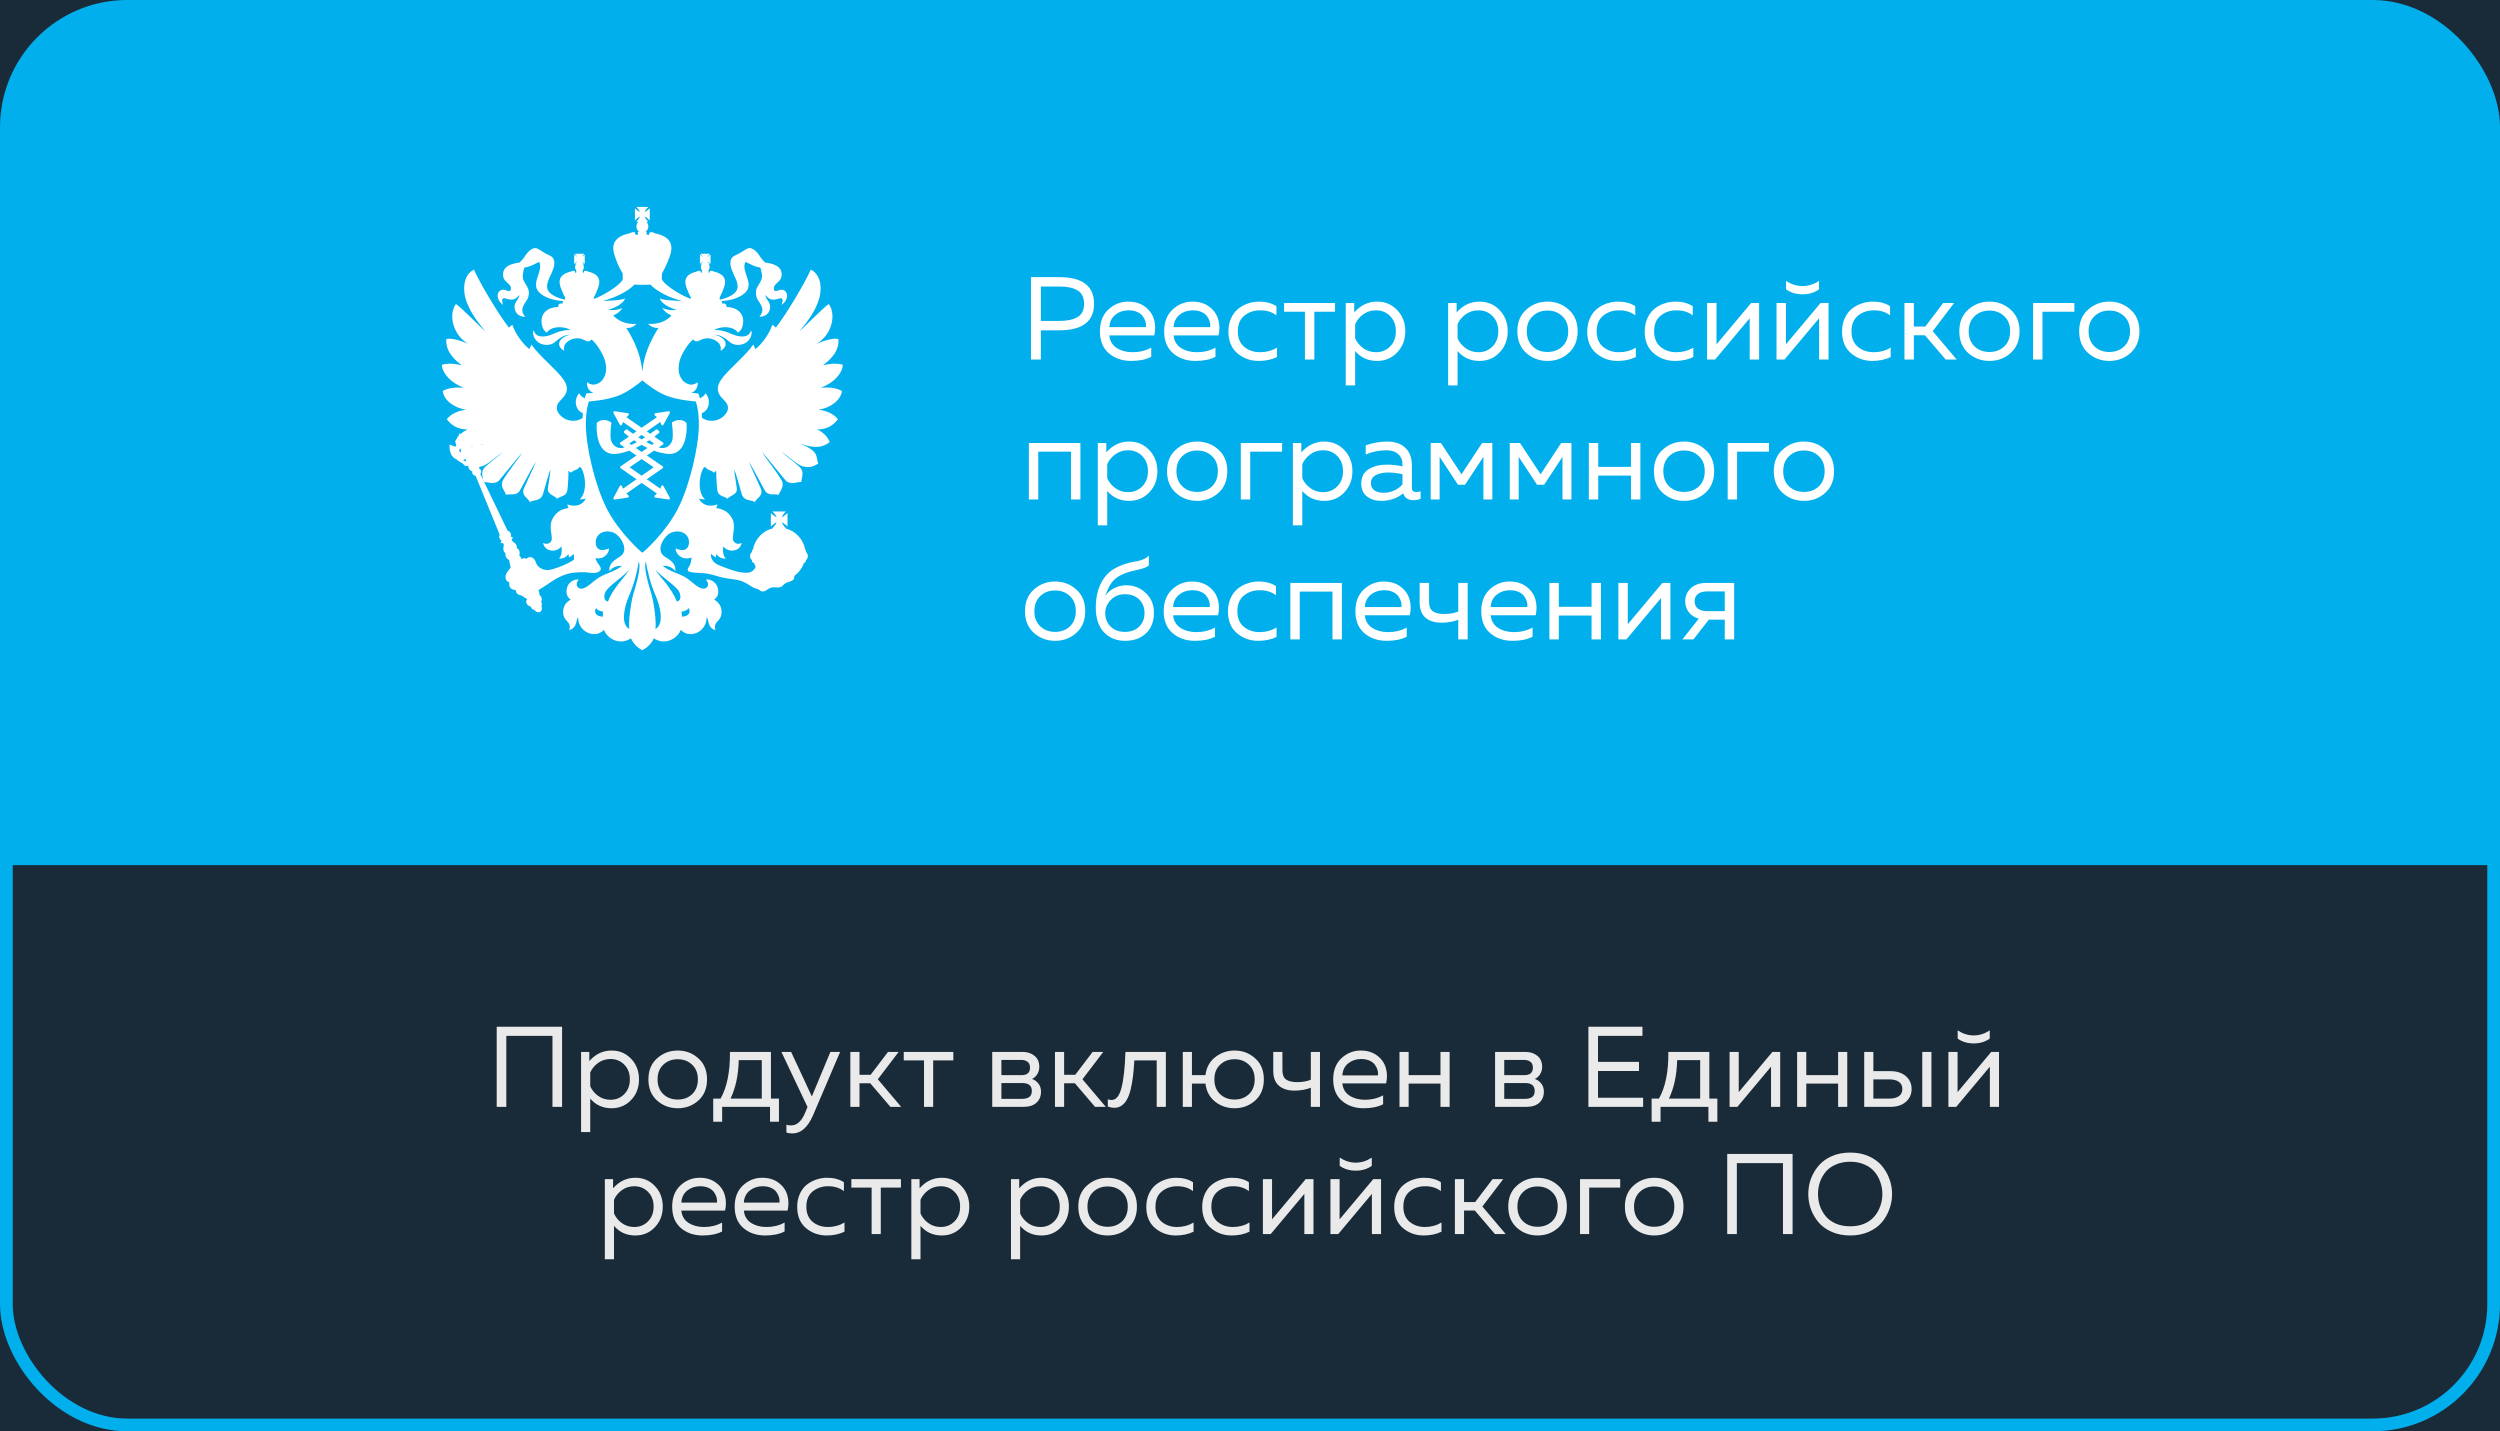 <?xml version="1.0" encoding="UTF-8"?> <svg xmlns="http://www.w3.org/2000/svg" width="393" height="225" viewBox="0 0 393 225" fill="none"><rect x="0" y="0" width="393" height="225" fill="#808080" stroke="none"/><g clip-path="url(#clip0_870_17173)"><rect width="393" height="225" fill="#192A38"></rect><rect width="393" height="159" rx="20" fill="#00AFEC"></rect><path d="M162.069 43.564H166.491C170.154 43.564 171.986 44.958 171.986 47.746C171.986 50.533 170.154 51.927 166.491 51.927H163.623V56.516H162.069V43.564ZM170.413 47.746C170.413 47.215 170.315 46.771 170.117 46.414C169.92 46.044 169.636 45.766 169.266 45.581C168.908 45.384 168.514 45.248 168.082 45.174C167.65 45.088 167.145 45.044 166.565 45.044H163.623V50.447H166.565C167.761 50.447 168.699 50.25 169.377 49.855C170.068 49.46 170.413 48.757 170.413 47.746ZM172.906 52.075C172.906 50.62 173.35 49.479 174.238 48.652C175.138 47.826 176.168 47.413 177.328 47.413C178.413 47.413 179.307 47.684 180.01 48.227C180.726 48.77 181.195 49.442 181.417 50.243C181.639 51.033 181.651 51.859 181.454 52.723H174.386C174.472 53.599 174.861 54.258 175.552 54.702C176.242 55.147 177.075 55.368 178.049 55.368C179.135 55.368 180.109 55.128 180.973 54.647V56.09C180.146 56.522 179.098 56.738 177.827 56.738C176.421 56.738 175.249 56.337 174.312 55.535C173.374 54.733 172.906 53.58 172.906 52.075ZM180.14 51.428C180.177 51.169 180.159 50.897 180.084 50.614C180.01 50.33 179.875 50.046 179.677 49.762C179.492 49.479 179.203 49.244 178.808 49.059C178.413 48.874 177.951 48.782 177.42 48.782C176.618 48.782 175.922 49.016 175.33 49.485C174.75 49.954 174.435 50.601 174.386 51.428H180.14ZM183.006 52.075C183.006 50.62 183.45 49.479 184.338 48.652C185.238 47.826 186.268 47.413 187.428 47.413C188.513 47.413 189.408 47.684 190.111 48.227C190.826 48.77 191.295 49.442 191.517 50.243C191.739 51.033 191.751 51.859 191.554 52.723H184.486C184.572 53.599 184.961 54.258 185.652 54.702C186.342 55.147 187.175 55.368 188.149 55.368C189.235 55.368 190.209 55.128 191.073 54.647V56.09C190.246 56.522 189.198 56.738 187.927 56.738C186.521 56.738 185.349 56.337 184.412 55.535C183.475 54.733 183.006 53.58 183.006 52.075ZM190.24 51.428C190.277 51.169 190.259 50.897 190.185 50.614C190.111 50.33 189.975 50.046 189.778 49.762C189.593 49.479 189.303 49.244 188.908 49.059C188.513 48.874 188.051 48.782 187.52 48.782C186.719 48.782 186.022 49.016 185.43 49.485C184.85 49.954 184.535 50.601 184.486 51.428H190.24ZM193.106 52.112C193.106 51.335 193.248 50.638 193.532 50.022C193.815 49.405 194.185 48.911 194.642 48.541C195.11 48.171 195.622 47.894 196.177 47.709C196.745 47.511 197.324 47.413 197.917 47.413C199.014 47.413 199.927 47.653 200.655 48.134V49.577C199.976 49.047 199.125 48.782 198.102 48.782C197.139 48.782 196.313 49.059 195.622 49.614C194.932 50.169 194.586 50.99 194.586 52.075C194.586 53.148 194.925 53.968 195.604 54.536C196.295 55.091 197.115 55.368 198.065 55.368C199.051 55.368 199.946 55.128 200.747 54.647V56.127C199.909 56.534 198.946 56.738 197.861 56.738C196.578 56.738 195.462 56.337 194.512 55.535C193.575 54.733 193.106 53.592 193.106 52.112ZM206.614 56.516H205.134V49.004H201.859V47.635H209.87V49.004H206.614V56.516ZM212.882 49.115C213.881 47.98 215.078 47.413 216.471 47.413C217.742 47.413 218.797 47.857 219.635 48.745C220.486 49.633 220.912 50.743 220.912 52.075C220.912 53.407 220.486 54.517 219.635 55.406C218.797 56.294 217.742 56.738 216.471 56.738C215.065 56.738 213.918 56.22 213.03 55.184V60.586H211.55V47.635H212.882V49.115ZM218.525 54.462C219.13 53.858 219.432 53.062 219.432 52.075C219.432 51.088 219.13 50.293 218.525 49.688C217.933 49.084 217.193 48.782 216.305 48.782C215.553 48.782 214.886 48.992 214.307 49.411C213.727 49.83 213.301 50.348 213.03 50.965V53.185C213.301 53.802 213.727 54.32 214.307 54.739C214.886 55.159 215.553 55.368 216.305 55.368C217.193 55.368 217.933 55.066 218.525 54.462ZM228.981 49.115C229.98 47.98 231.176 47.413 232.57 47.413C233.841 47.413 234.895 47.857 235.734 48.745C236.585 49.633 237.011 50.743 237.011 52.075C237.011 53.407 236.585 54.517 235.734 55.406C234.895 56.294 233.841 56.738 232.57 56.738C231.164 56.738 230.017 56.22 229.129 55.184V60.586H227.649V47.635H228.981V49.115ZM234.624 54.462C235.228 53.858 235.531 53.062 235.531 52.075C235.531 51.088 235.228 50.293 234.624 49.688C234.032 49.084 233.292 48.782 232.404 48.782C231.651 48.782 230.985 48.992 230.406 49.411C229.826 49.83 229.4 50.348 229.129 50.965V53.185C229.4 53.802 229.826 54.32 230.406 54.739C230.985 55.159 231.651 55.368 232.404 55.368C233.292 55.368 234.032 55.066 234.624 54.462ZM239.936 55.498C238.998 54.659 238.53 53.518 238.53 52.075C238.53 50.632 238.998 49.497 239.936 48.671C240.873 47.832 241.983 47.413 243.266 47.413C244.561 47.413 245.671 47.832 246.596 48.671C247.534 49.497 248.003 50.632 248.003 52.075C248.003 53.518 247.534 54.659 246.596 55.498C245.671 56.324 244.561 56.738 243.266 56.738C241.983 56.738 240.873 56.324 239.936 55.498ZM245.597 54.462C246.214 53.87 246.522 53.074 246.522 52.075C246.522 51.076 246.214 50.287 245.597 49.707C244.981 49.115 244.204 48.819 243.266 48.819C242.329 48.819 241.552 49.115 240.935 49.707C240.318 50.287 240.01 51.076 240.01 52.075C240.01 53.074 240.318 53.87 240.935 54.462C241.552 55.042 242.329 55.331 243.266 55.331C244.204 55.331 244.981 55.042 245.597 54.462ZM249.515 52.112C249.515 51.335 249.657 50.638 249.941 50.022C250.224 49.405 250.594 48.911 251.051 48.541C251.519 48.171 252.031 47.894 252.586 47.709C253.154 47.511 253.734 47.413 254.326 47.413C255.423 47.413 256.336 47.653 257.064 48.134V49.577C256.385 49.047 255.534 48.782 254.511 48.782C253.548 48.782 252.722 49.059 252.031 49.614C251.341 50.169 250.995 50.99 250.995 52.075C250.995 53.148 251.334 53.968 252.013 54.536C252.704 55.091 253.524 55.368 254.474 55.368C255.46 55.368 256.355 55.128 257.156 54.647V56.127C256.318 56.534 255.356 56.738 254.27 56.738C252.987 56.738 251.871 56.337 250.921 55.535C249.984 54.733 249.515 53.592 249.515 52.112ZM258.549 52.112C258.549 51.335 258.691 50.638 258.975 50.022C259.258 49.405 259.628 48.911 260.085 48.541C260.554 48.171 261.065 47.894 261.621 47.709C262.188 47.511 262.768 47.413 263.36 47.413C264.457 47.413 265.37 47.653 266.098 48.134V49.577C265.42 49.047 264.568 48.782 263.545 48.782C262.583 48.782 261.756 49.059 261.065 49.614C260.375 50.169 260.029 50.99 260.029 52.075C260.029 53.148 260.369 53.968 261.047 54.536C261.738 55.091 262.558 55.368 263.508 55.368C264.494 55.368 265.389 55.128 266.19 54.647V56.127C265.352 56.534 264.39 56.738 263.304 56.738C262.021 56.738 260.905 56.337 259.955 55.535C259.018 54.733 258.549 53.592 258.549 52.112ZM269.615 56.516H268.356V47.635H269.837V54.129L275.276 47.635H276.534V56.516H275.054V50.022L269.615 56.516ZM285.949 45.489C285.221 46.007 284.358 46.266 283.359 46.266C282.36 46.266 281.496 46.007 280.768 45.489V44.156C281.595 44.699 282.458 44.971 283.359 44.971C284.259 44.971 285.122 44.699 285.949 44.156V45.489ZM280.528 56.516H279.27V47.635H280.75V54.129L286.189 47.635H287.448V56.516H285.967V50.022L280.528 56.516ZM289.572 52.112C289.572 51.335 289.714 50.638 289.998 50.022C290.282 49.405 290.652 48.911 291.108 48.541C291.577 48.171 292.089 47.894 292.644 47.709C293.211 47.511 293.791 47.413 294.383 47.413C295.481 47.413 296.393 47.653 297.121 48.134V49.577C296.443 49.047 295.592 48.782 294.568 48.782C293.606 48.782 292.779 49.059 292.089 49.614C291.398 50.169 291.053 50.99 291.053 52.075C291.053 53.148 291.392 53.968 292.07 54.536C292.761 55.091 293.581 55.368 294.531 55.368C295.518 55.368 296.412 55.128 297.214 54.647V56.127C296.375 56.534 295.413 56.738 294.327 56.738C293.045 56.738 291.928 56.337 290.979 55.535C290.041 54.733 289.572 53.592 289.572 52.112ZM300.86 56.516H299.38V47.635H300.86V51.335H302.654L305.467 47.635H307.187L303.82 52.057L307.594 56.516H305.855L302.599 52.704H300.86V56.516ZM309.408 55.498C308.471 54.659 308.002 53.518 308.002 52.075C308.002 50.632 308.471 49.497 309.408 48.671C310.346 47.832 311.456 47.413 312.738 47.413C314.034 47.413 315.144 47.832 316.069 48.671C317.006 49.497 317.475 50.632 317.475 52.075C317.475 53.518 317.006 54.659 316.069 55.498C315.144 56.324 314.034 56.738 312.738 56.738C311.456 56.738 310.346 56.324 309.408 55.498ZM315.07 54.462C315.686 53.87 315.995 53.074 315.995 52.075C315.995 51.076 315.686 50.287 315.07 49.707C314.453 49.115 313.676 48.819 312.738 48.819C311.801 48.819 311.024 49.115 310.407 49.707C309.79 50.287 309.482 51.076 309.482 52.075C309.482 53.074 309.79 53.87 310.407 54.462C311.024 55.042 311.801 55.331 312.738 55.331C313.676 55.331 314.453 55.042 315.07 54.462ZM321.078 56.516H319.598V47.635H326.092V49.004H321.078V56.516ZM328.253 55.498C327.316 54.659 326.847 53.518 326.847 52.075C326.847 50.632 327.316 49.497 328.253 48.671C329.191 47.832 330.301 47.413 331.584 47.413C332.879 47.413 333.989 47.832 334.914 48.671C335.851 49.497 336.32 50.632 336.32 52.075C336.32 53.518 335.851 54.659 334.914 55.498C333.989 56.324 332.879 56.738 331.584 56.738C330.301 56.738 329.191 56.324 328.253 55.498ZM333.915 54.462C334.532 53.87 334.84 53.074 334.84 52.075C334.84 51.076 334.532 50.287 333.915 49.707C333.298 49.115 332.521 48.819 331.584 48.819C330.646 48.819 329.869 49.115 329.252 49.707C328.636 50.287 328.327 51.076 328.327 52.075C328.327 53.074 328.636 53.87 329.252 54.462C329.869 55.042 330.646 55.331 331.584 55.331C332.521 55.331 333.298 55.042 333.915 54.462ZM163.216 78.516H161.736V69.635H169.84V78.516H168.36V71.004H163.216V78.516ZM173.909 71.115C174.908 69.98 176.104 69.413 177.498 69.413C178.769 69.413 179.823 69.857 180.662 70.745C181.513 71.633 181.939 72.743 181.939 74.075C181.939 75.407 181.513 76.517 180.662 77.406C179.823 78.294 178.769 78.738 177.498 78.738C176.092 78.738 174.945 78.22 174.057 77.183V82.586H172.577V69.635H173.909V71.115ZM179.552 76.462C180.156 75.858 180.459 75.062 180.459 74.075C180.459 73.088 180.156 72.293 179.552 71.688C178.96 71.084 178.22 70.782 177.332 70.782C176.579 70.782 175.913 70.992 175.334 71.411C174.754 71.83 174.328 72.348 174.057 72.965V75.185C174.328 75.802 174.754 76.32 175.334 76.739C175.913 77.159 176.579 77.368 177.332 77.368C178.22 77.368 178.96 77.066 179.552 76.462ZM184.864 77.498C183.926 76.659 183.458 75.518 183.458 74.075C183.458 72.632 183.926 71.497 184.864 70.671C185.801 69.832 186.911 69.413 188.194 69.413C189.489 69.413 190.599 69.832 191.524 70.671C192.462 71.497 192.931 72.632 192.931 74.075C192.931 75.518 192.462 76.659 191.524 77.498C190.599 78.324 189.489 78.738 188.194 78.738C186.911 78.738 185.801 78.324 184.864 77.498ZM190.525 76.462C191.142 75.87 191.45 75.074 191.45 74.075C191.45 73.076 191.142 72.287 190.525 71.707C189.909 71.115 189.132 70.819 188.194 70.819C187.257 70.819 186.48 71.115 185.863 71.707C185.246 72.287 184.938 73.076 184.938 74.075C184.938 75.074 185.246 75.87 185.863 76.462C186.48 77.042 187.257 77.332 188.194 77.332C189.132 77.332 189.909 77.042 190.525 76.462ZM196.534 78.516H195.054V69.635H201.548V71.004H196.534V78.516ZM204.571 71.115C205.57 69.98 206.766 69.413 208.16 69.413C209.431 69.413 210.485 69.857 211.324 70.745C212.175 71.633 212.601 72.743 212.601 74.075C212.601 75.407 212.175 76.517 211.324 77.406C210.485 78.294 209.431 78.738 208.16 78.738C206.754 78.738 205.607 78.22 204.719 77.183V82.586H203.239V69.635H204.571V71.115ZM210.214 76.462C210.818 75.858 211.12 75.062 211.12 74.075C211.12 73.088 210.818 72.293 210.214 71.688C209.622 71.084 208.882 70.782 207.994 70.782C207.241 70.782 206.575 70.992 205.995 71.411C205.416 71.83 204.99 72.348 204.719 72.965V75.185C204.99 75.802 205.416 76.32 205.995 76.739C206.575 77.159 207.241 77.368 207.994 77.368C208.882 77.368 209.622 77.066 210.214 76.462ZM221.946 76.665C221.946 77.122 222.174 77.35 222.63 77.35C222.828 77.35 223.056 77.307 223.315 77.221V78.423C222.945 78.559 222.575 78.627 222.205 78.627C221.354 78.627 220.811 78.269 220.577 77.553C219.627 78.343 218.474 78.738 217.117 78.738C216.253 78.738 215.513 78.51 214.896 78.053C214.292 77.584 213.99 76.912 213.99 76.036C213.99 74.988 214.378 74.229 215.156 73.761C215.945 73.28 216.895 73.039 218.005 73.039C218.819 73.039 219.639 73.132 220.466 73.317V73.002C220.466 72.324 220.244 71.787 219.799 71.392C219.355 70.985 218.733 70.782 217.931 70.782C216.808 70.782 215.729 71.004 214.693 71.448V70.005C215.852 69.61 216.981 69.413 218.079 69.413C219.288 69.413 220.231 69.74 220.91 70.393C221.6 71.035 221.946 71.966 221.946 73.187V76.665ZM215.507 75.962C215.507 76.456 215.692 76.832 216.062 77.091C216.444 77.338 216.901 77.461 217.431 77.461C218.652 77.461 219.664 77.029 220.466 76.166V74.538C219.627 74.365 218.874 74.279 218.208 74.279C217.456 74.279 216.815 74.414 216.284 74.686C215.766 74.945 215.507 75.37 215.507 75.962ZM226.309 78.516H224.902V69.635H226.512L229.75 74.556L232.988 69.635H234.597V78.516H233.191V71.818L230.305 76.203H229.195L226.309 71.818V78.516ZM238.739 78.516H237.333V69.635H238.943L242.181 74.556L245.419 69.635H247.028V78.516H245.622V71.818L242.736 76.203H241.626L238.739 71.818V78.516ZM251.244 78.516H249.764V69.635H251.244V73.391H256.388V69.635H257.868V78.516H256.388V74.76H251.244V78.516ZM261.401 77.498C260.463 76.659 259.995 75.518 259.995 74.075C259.995 72.632 260.463 71.497 261.401 70.671C262.338 69.832 263.448 69.413 264.731 69.413C266.026 69.413 267.136 69.832 268.061 70.671C268.999 71.497 269.468 72.632 269.468 74.075C269.468 75.518 268.999 76.659 268.061 77.498C267.136 78.324 266.026 78.738 264.731 78.738C263.448 78.738 262.338 78.324 261.401 77.498ZM267.062 76.462C267.679 75.87 267.987 75.074 267.987 74.075C267.987 73.076 267.679 72.287 267.062 71.707C266.446 71.115 265.669 70.819 264.731 70.819C263.794 70.819 263.017 71.115 262.4 71.707C261.783 72.287 261.475 73.076 261.475 74.075C261.475 75.074 261.783 75.87 262.4 76.462C263.017 77.042 263.794 77.332 264.731 77.332C265.669 77.332 266.446 77.042 267.062 76.462ZM273.071 78.516H271.591V69.635H278.085V71.004H273.071V78.516ZM280.246 77.498C279.309 76.659 278.84 75.518 278.84 74.075C278.84 72.632 279.309 71.497 280.246 70.671C281.183 69.832 282.294 69.413 283.576 69.413C284.871 69.413 285.982 69.832 286.907 70.671C287.844 71.497 288.313 72.632 288.313 74.075C288.313 75.518 287.844 76.659 286.907 77.498C285.982 78.324 284.871 78.738 283.576 78.738C282.294 78.738 281.183 78.324 280.246 77.498ZM285.908 76.462C286.524 75.87 286.833 75.074 286.833 74.075C286.833 73.076 286.524 72.287 285.908 71.707C285.291 71.115 284.514 70.819 283.576 70.819C282.639 70.819 281.862 71.115 281.245 71.707C280.628 72.287 280.32 73.076 280.32 74.075C280.32 75.074 280.628 75.87 281.245 76.462C281.862 77.042 282.639 77.332 283.576 77.332C284.514 77.332 285.291 77.042 285.908 76.462ZM162.531 99.498C161.594 98.659 161.125 97.518 161.125 96.075C161.125 94.632 161.594 93.497 162.531 92.671C163.469 91.832 164.579 91.413 165.862 91.413C167.157 91.413 168.267 91.832 169.192 92.671C170.13 93.497 170.598 94.632 170.598 96.075C170.598 97.518 170.13 98.659 169.192 99.498C168.267 100.324 167.157 100.738 165.862 100.738C164.579 100.738 163.469 100.324 162.531 99.498ZM168.193 98.462C168.81 97.87 169.118 97.074 169.118 96.075C169.118 95.076 168.81 94.287 168.193 93.707C167.576 93.115 166.799 92.819 165.862 92.819C164.924 92.819 164.147 93.115 163.531 93.707C162.914 94.287 162.605 95.076 162.605 96.075C162.605 97.074 162.914 97.87 163.531 98.462C164.147 99.042 164.924 99.332 165.862 99.332C166.799 99.332 167.576 99.042 168.193 98.462ZM181.399 96.334C181.399 97.703 180.979 98.783 180.141 99.572C179.314 100.349 178.223 100.738 176.866 100.738C175.484 100.738 174.368 100.281 173.517 99.368C172.678 98.456 172.259 97.179 172.259 95.539C172.259 94.108 172.505 92.874 172.999 91.838C173.492 90.802 174.158 90.025 174.997 89.507C175.564 89.162 176.15 88.89 176.755 88.693C177.371 88.483 177.877 88.354 178.272 88.304C178.679 88.255 179.098 88.156 179.53 88.008C179.962 87.848 180.319 87.626 180.603 87.342V88.896C180.258 89.143 179.832 89.328 179.326 89.451C178.821 89.562 178.26 89.698 177.643 89.859C177.026 90.019 176.434 90.266 175.867 90.599C175.312 90.932 174.88 91.351 174.572 91.857C174.263 92.362 173.992 92.967 173.757 93.67C174.078 93.177 174.535 92.776 175.127 92.467C175.719 92.159 176.354 92.005 177.032 92.005C178.229 92.005 179.252 92.406 180.104 93.207C180.967 94.009 181.399 95.051 181.399 96.334ZM173.739 96.371C173.739 97.222 174.023 97.931 174.59 98.499C175.157 99.054 175.904 99.332 176.829 99.332C177.779 99.332 178.531 99.054 179.086 98.499C179.641 97.944 179.919 97.235 179.919 96.371C179.919 95.508 179.641 94.799 179.086 94.243C178.531 93.688 177.779 93.411 176.829 93.411C175.941 93.411 175.201 93.713 174.609 94.317C174.029 94.91 173.739 95.594 173.739 96.371ZM182.934 96.075C182.934 94.62 183.378 93.479 184.266 92.652C185.166 91.826 186.196 91.413 187.356 91.413C188.441 91.413 189.335 91.684 190.038 92.227C190.754 92.769 191.222 93.442 191.444 94.243C191.667 95.033 191.679 95.859 191.482 96.723H184.414C184.5 97.599 184.889 98.258 185.579 98.702C186.27 99.147 187.103 99.368 188.077 99.368C189.163 99.368 190.137 99.128 191 98.647V100.09C190.174 100.522 189.126 100.738 187.855 100.738C186.449 100.738 185.277 100.337 184.34 99.535C183.402 98.733 182.934 97.58 182.934 96.075ZM190.168 95.428C190.205 95.169 190.186 94.897 190.112 94.614C190.038 94.33 189.903 94.046 189.705 93.762C189.52 93.479 189.23 93.244 188.836 93.059C188.441 92.874 187.978 92.782 187.448 92.782C186.646 92.782 185.949 93.016 185.357 93.485C184.778 93.954 184.463 94.601 184.414 95.428H190.168ZM193.034 96.112C193.034 95.335 193.176 94.638 193.459 94.022C193.743 93.405 194.113 92.911 194.569 92.541C195.038 92.171 195.55 91.894 196.105 91.709C196.672 91.511 197.252 91.413 197.844 91.413C198.942 91.413 199.855 91.653 200.583 92.134V93.577C199.904 93.047 199.053 92.782 198.029 92.782C197.067 92.782 196.241 93.059 195.55 93.614C194.859 94.169 194.514 94.99 194.514 96.075C194.514 97.148 194.853 97.969 195.532 98.536C196.222 99.091 197.043 99.368 197.992 99.368C198.979 99.368 199.873 99.128 200.675 98.647V100.127C199.836 100.534 198.874 100.738 197.789 100.738C196.506 100.738 195.39 100.337 194.44 99.535C193.502 98.733 193.034 97.592 193.034 96.112ZM204.321 100.516H202.841V91.635H210.945V100.516H209.465V93.004H204.321V100.516ZM213.071 96.075C213.071 94.62 213.515 93.479 214.404 92.652C215.304 91.826 216.334 91.413 217.493 91.413C218.579 91.413 219.473 91.684 220.176 92.227C220.892 92.769 221.36 93.442 221.582 94.243C221.804 95.033 221.817 95.859 221.619 96.723H214.552C214.638 97.599 215.026 98.258 215.717 98.702C216.408 99.147 217.241 99.368 218.215 99.368C219.3 99.368 220.275 99.128 221.138 98.647V100.09C220.312 100.522 219.263 100.738 217.993 100.738C216.587 100.738 215.415 100.337 214.478 99.535C213.54 98.733 213.071 97.58 213.071 96.075ZM220.306 95.428C220.343 95.169 220.324 94.897 220.25 94.614C220.176 94.33 220.04 94.046 219.843 93.762C219.658 93.479 219.368 93.244 218.974 93.059C218.579 92.874 218.116 92.782 217.586 92.782C216.784 92.782 216.087 93.016 215.495 93.485C214.915 93.954 214.601 94.601 214.552 95.428H220.306ZM230.72 100.516H229.24V97.426C228.438 97.734 227.557 97.888 226.594 97.888C225.534 97.888 224.695 97.623 224.078 97.093C223.474 96.562 223.172 95.767 223.172 94.706V91.635H224.652V94.595C224.652 95.31 224.849 95.81 225.244 96.094C225.651 96.377 226.249 96.519 227.038 96.519C227.865 96.519 228.599 96.39 229.24 96.131V91.635H230.72V100.516ZM232.856 96.075C232.856 94.62 233.3 93.479 234.188 92.652C235.089 91.826 236.119 91.413 237.278 91.413C238.364 91.413 239.258 91.684 239.961 92.227C240.676 92.769 241.145 93.442 241.367 94.243C241.589 95.033 241.601 95.859 241.404 96.723H234.336C234.423 97.599 234.811 98.258 235.502 98.702C236.193 99.147 237.025 99.368 238 99.368C239.085 99.368 240.06 99.128 240.923 98.647V100.09C240.097 100.522 239.048 100.738 237.778 100.738C236.372 100.738 235.2 100.337 234.262 99.535C233.325 98.733 232.856 97.58 232.856 96.075ZM240.09 95.428C240.127 95.169 240.109 94.897 240.035 94.614C239.961 94.33 239.825 94.046 239.628 93.762C239.443 93.479 239.153 93.244 238.758 93.059C238.364 92.874 237.901 92.782 237.371 92.782C236.569 92.782 235.872 93.016 235.28 93.485C234.7 93.954 234.386 94.601 234.336 95.428H240.09ZM245.047 100.516H243.567V91.635H245.047V95.391H250.191V91.635H251.671V100.516H250.191V96.76H245.047V100.516ZM255.666 100.516H254.408V91.635H255.888V98.129L261.328 91.635H262.586V100.516H261.105V94.022L255.666 100.516ZM266.209 100.516H264.47L267.042 97.259C266.363 97.062 265.839 96.717 265.469 96.223C265.099 95.73 264.914 95.162 264.914 94.521C264.914 93.707 265.21 93.022 265.802 92.467C266.394 91.912 267.208 91.635 268.244 91.635H272.611V100.516H271.131V97.407H268.633L266.209 100.516ZM266.912 93.374C266.567 93.645 266.394 94.028 266.394 94.521C266.394 95.014 266.567 95.397 266.912 95.668C267.27 95.939 267.757 96.075 268.374 96.075H271.131V92.967H268.374C267.757 92.967 267.27 93.103 266.912 93.374Z" fill="white"></path><path d="M107.877 66.442C107.862 66.423 107.475 66.022 106.8 66.022C106.449 66.022 106.082 66.135 105.716 66.35C105.652 66.384 105.612 66.458 105.624 66.533C105.629 66.551 105.89 68.372 105.69 69.154C105.539 69.741 105.046 70.431 104.146 70.431C103.954 70.431 103.757 70.398 103.549 70.34C103.549 70.34 103.541 70.34 103.541 70.337L104.219 69.874C104.269 69.839 104.3 69.784 104.3 69.723C104.3 69.661 104.269 69.607 104.219 69.572L102.874 68.637C103.298 68.314 103.568 68.085 103.603 68.054C103.642 68.019 103.668 67.974 103.668 67.921C103.668 67.871 103.649 67.82 103.61 67.785L103.372 67.54C103.337 67.505 103.287 67.486 103.245 67.486C103.206 67.486 103.163 67.502 103.133 67.525C103.117 67.533 102.762 67.81 102.222 68.186L101.682 67.81L103.796 66.342L103.962 66.766C103.99 66.831 104.047 66.878 104.124 66.882C104.124 66.882 104.127 66.882 104.132 66.882C104.198 66.882 104.259 66.843 104.29 66.785L105.297 64.918C105.331 64.855 105.324 64.781 105.285 64.722C105.251 64.672 105.192 64.644 105.134 64.644C105.126 64.644 105.119 64.644 105.107 64.644L103.025 64.96C102.955 64.968 102.893 65.017 102.874 65.088C102.858 65.154 102.877 65.228 102.928 65.278L103.267 65.578L100.864 67.243L98.469 65.578L98.805 65.278C98.855 65.228 98.878 65.154 98.855 65.088C98.839 65.017 98.781 64.968 98.707 64.96L96.625 64.644C96.617 64.644 96.606 64.644 96.597 64.644C96.536 64.644 96.478 64.671 96.447 64.722C96.409 64.781 96.405 64.855 96.436 64.918L97.439 66.785C97.473 66.843 97.535 66.882 97.601 66.882C97.608 66.882 97.608 66.882 97.613 66.882C97.682 66.878 97.744 66.831 97.771 66.766L97.937 66.342L100.05 67.81L99.511 68.186C98.967 67.81 98.612 67.533 98.604 67.525C98.57 67.502 98.531 67.486 98.493 67.486C98.443 67.486 98.396 67.505 98.362 67.54L98.118 67.785C98.084 67.82 98.065 67.871 98.065 67.921C98.069 67.973 98.092 68.019 98.127 68.054C98.165 68.085 98.431 68.314 98.86 68.637L97.51 69.572C97.463 69.607 97.433 69.661 97.433 69.723C97.436 69.784 97.463 69.839 97.513 69.874L98.192 70.337C98.192 70.34 98.188 70.34 98.184 70.34C97.977 70.398 97.78 70.431 97.59 70.431C96.692 70.431 96.194 69.742 96.043 69.154C95.843 68.372 96.109 66.551 96.109 66.533C96.121 66.458 96.086 66.384 96.021 66.35C95.65 66.136 95.284 66.022 94.937 66.022C94.262 66.022 93.872 66.422 93.857 66.442C93.826 66.47 93.806 66.512 93.806 66.552C93.795 66.665 93.59 69.295 94.798 70.625C95.246 71.115 95.828 71.365 96.534 71.365C96.658 71.365 96.792 71.361 96.924 71.342C97.61 71.259 98.281 71.077 98.928 70.843L100.047 71.606L97.567 73.298C97.517 73.338 97.486 73.392 97.486 73.454C97.486 73.512 97.513 73.57 97.567 73.605L100.055 75.341L97.934 76.822L97.772 76.407C97.744 76.344 97.683 76.298 97.614 76.293C97.61 76.29 97.61 76.29 97.602 76.29C97.536 76.29 97.475 76.328 97.439 76.387L96.437 78.258C96.406 78.317 96.41 78.395 96.448 78.449C96.479 78.499 96.537 78.527 96.598 78.527C96.606 78.527 96.618 78.527 96.626 78.527L98.708 78.217C98.782 78.204 98.84 78.154 98.855 78.088C98.878 78.018 98.855 77.944 98.806 77.893L98.462 77.586L100.865 75.909L103.272 77.586L102.928 77.893C102.874 77.943 102.855 78.018 102.874 78.088C102.894 78.154 102.952 78.204 103.025 78.217L105.108 78.527C105.119 78.527 105.126 78.527 105.135 78.527C105.194 78.527 105.251 78.499 105.286 78.449C105.324 78.395 105.328 78.317 105.297 78.258L104.291 76.387C104.26 76.328 104.198 76.29 104.132 76.29C104.129 76.29 104.124 76.29 104.124 76.293C104.047 76.299 103.99 76.344 103.963 76.407L103.797 76.822L101.679 75.341L104.167 73.605C104.216 73.57 104.247 73.512 104.247 73.454C104.247 73.392 104.216 73.338 104.167 73.298L101.688 71.606L102.81 70.843C103.453 71.077 104.129 71.259 104.811 71.342C104.947 71.361 105.077 71.365 105.202 71.365C105.907 71.365 106.494 71.116 106.938 70.625C108.149 69.295 107.941 66.665 107.929 66.552C107.922 66.512 107.903 66.47 107.877 66.442ZM100.864 68.376L101.396 68.741C101.23 68.851 101.049 68.96 100.864 69.072C100.683 68.961 100.505 68.851 100.336 68.741L100.864 68.376ZM98.927 69.718L99.664 69.208C99.807 69.302 99.958 69.399 100.119 69.501C99.829 69.657 99.54 69.803 99.247 69.936L98.927 69.718ZM102.758 73.457L100.864 74.776L98.978 73.457L100.864 72.166L102.758 73.457ZM100.864 71.045L99.95 70.415C100.27 70.263 100.574 70.103 100.864 69.944C101.157 70.103 101.462 70.263 101.786 70.415L100.864 71.045ZM102.487 69.936C102.195 69.803 101.902 69.657 101.612 69.501C101.77 69.399 101.921 69.302 102.068 69.208L102.808 69.718L102.487 69.936Z" fill="white"></path><path d="M132.353 61.467C131.577 60.997 130.292 60.829 128.989 60.957C131.033 60.246 132.425 58.713 132.498 57.343C131.434 57.036 130.326 57.199 129.37 57.417C130.361 56.67 131.989 55.302 131.793 53.293C130.836 53.056 129.077 53.733 128.336 54.064C130.689 52.729 131.539 49.575 130.292 47.786C129.552 48.224 126.184 51.687 125.641 52.093C127.38 50.085 128.194 48.641 128.665 47.291C129.224 45.817 129.259 43.245 127.454 42.385C126.603 44.358 123.618 49.409 121.954 51.508C121.772 51.344 121.627 51.122 121.391 51.087C120.993 52.368 119.817 54.064 118.749 54.88C118.694 54.772 118.587 54.48 118.405 54.169C117.267 55.886 114.317 58.239 113.36 59.681C112.616 60.755 112.616 61.724 113.649 62.727C114.066 63.149 114.859 63.896 114.173 64.934C113.24 66.311 111.362 66.471 110.339 65.662C110.339 65.417 110.331 65.183 110.321 64.965C111.524 64.495 111.805 62.84 110.918 61.815C110.721 62.19 110.401 62.467 110.016 62.604C109.911 62.176 109.819 61.965 109.812 61.946L109.766 61.845L109.66 61.841C109.649 61.837 109.256 61.818 108.666 61.748C109.333 61.527 109.76 60.904 109.668 60.062C108.638 60.958 107.604 60.102 107.369 59.864C106.721 59.098 106.54 58.239 106.793 56.923C107.009 55.775 108.186 53.951 108.962 53.368C109.073 53.477 109.251 53.695 109.63 53.66C109.85 53.59 110.211 53.403 110.482 53.293C111.261 53.056 112.021 53.24 112.511 53.551C113.394 54.096 113.32 54.699 113.29 55.139C114.639 54.372 114.173 53.096 112.403 52.622C113.613 52.622 114.609 53.735 114.859 53.878C115.532 54.372 116.488 54.264 117.047 53.99C118.119 53.477 118.335 52.201 118.047 51.945C117.937 52.404 117.595 52.805 116.974 52.878C116.056 52.987 115.166 52.581 114.463 52.27C113.869 52.018 112.904 51.835 112.256 51.874C113.467 51.197 115.349 51.271 116.016 52.31C116.418 51.982 116.669 51.687 116.781 51.014C117.124 49.194 115.713 48.259 114.207 48.259C114.246 47.821 113.938 47.602 113.541 47.75C113.541 47.563 113.491 47.419 113.39 47.346C113.424 47.342 113.471 47.327 113.501 47.327C115.021 47.221 116.452 46.746 117.227 45.925C118.585 44.462 116.418 42.603 117.192 41.165C117.937 41.49 118.48 41.911 119.507 42.056C119.616 42.277 119.708 42.712 119.742 42.95C120.07 44.576 118.48 44.848 118.894 46.579C119.074 47.365 119.658 47.637 119.853 48.572C119.853 48.572 119.927 49.224 119.364 49.793C120.668 49.828 121.354 48.715 120.953 47.677C120.775 47.256 120.32 46.852 120.32 46.362C120.992 47.257 121.588 47.221 122.619 46.891C123.09 46.747 123.129 47.405 122.836 47.933C123.54 47.509 123.727 46.817 123.727 46.509C123.727 45.778 123.163 45.432 122.619 45.578C122.315 45.614 121.697 46.035 121.663 45.432C121.536 44.393 123.164 44.428 122.837 42.752C122.659 41.912 121.733 41.452 120.286 41.273C120.143 41.125 119.78 40.779 119.584 40.487C118.788 39.157 117.971 38.811 117.481 39.083C116.902 39.374 116.598 39.631 116.127 39.884C115.746 40.086 115.348 40.195 115.094 40.487C114.461 41.273 115.059 42.494 115.384 43.246C115.602 43.681 116.127 44.685 115.893 45.433C115.638 46.327 114.172 46.892 113.289 47.075C113.23 47.075 113.196 47.093 113.138 47.093V46.747C113.393 46.288 113.612 45.743 113.795 45.249C114.392 43.642 113.501 42.989 112.186 42.677C112.02 42.568 111.839 42.529 111.622 42.603H111.584L111.549 42.875L111.368 42.822L111.406 42.493H111.329C111.479 42.384 111.549 42.201 111.549 42.019C111.549 41.821 111.479 41.672 111.406 41.564H111.584L111.51 41.489C111.479 41.416 111.405 41.346 111.293 41.233C111.259 41.198 111.224 41.122 111.224 41.088C111.259 41.124 111.293 41.164 111.367 41.199C111.441 41.272 111.548 41.346 111.583 41.416L111.692 41.49V39.996L111.583 40.084C111.548 40.121 111.441 40.194 111.367 40.268C111.292 40.341 111.259 40.342 111.224 40.377C111.224 40.342 111.259 40.303 111.293 40.229C111.405 40.159 111.479 40.047 111.51 39.996L111.584 39.883H110.102L110.176 39.996C110.245 40.047 110.338 40.159 110.411 40.229C110.446 40.303 110.48 40.342 110.52 40.377C110.481 40.342 110.411 40.342 110.373 40.268C110.246 40.194 110.176 40.121 110.104 40.084L110.03 39.996V41.49L110.104 41.416C110.178 41.346 110.246 41.272 110.373 41.199C110.413 41.164 110.482 41.124 110.52 41.088C110.481 41.124 110.446 41.199 110.411 41.233C110.337 41.345 110.245 41.416 110.176 41.489L110.102 41.564H110.337C110.209 41.672 110.175 41.821 110.175 42.019C110.175 42.201 110.244 42.384 110.372 42.493H110.337L110.372 42.822L110.175 42.875L110.136 42.603H110.1C109.885 42.528 109.705 42.568 109.557 42.677C108.218 42.988 107.332 43.641 107.929 45.249C108.111 45.743 108.331 46.287 108.601 46.747V46.984C107.259 46.545 104.853 45.067 104.204 44.172C104.13 44.083 104.077 44.009 104.042 43.954L104.035 43.958L104.061 42.99C104.529 42.203 104.944 41.236 105.273 40.344C106.122 38.025 104.871 37.062 102.885 36.656C102.684 36.513 102.43 36.439 102.106 36.548L102.036 36.913L101.62 36.878L101.655 36.403C101.582 36.438 101.512 36.438 101.438 36.438C101.723 36.294 101.924 35.944 101.924 35.582C101.924 35.325 101.796 35.014 101.581 34.871H101.924C101.723 34.687 101.4 34.303 101.33 34.05C101.581 34.12 101.962 34.466 102.14 34.652V32.754C101.963 32.897 101.582 33.263 101.33 33.298C101.4 33.084 101.723 32.715 101.924 32.532H100.042C100.188 32.715 100.55 33.084 100.586 33.298C100.366 33.263 100.007 32.898 99.807 32.754V34.652C100.007 34.466 100.366 34.12 100.586 34.05C100.551 34.303 100.188 34.687 100.042 34.871H100.366C100.15 35.014 100.042 35.326 100.042 35.582C100.042 35.944 100.223 36.293 100.512 36.438C100.439 36.438 100.366 36.438 100.258 36.403L100.297 36.878L99.88 36.913L99.841 36.548C99.518 36.438 99.267 36.513 99.047 36.656C97.08 37.062 95.826 38.026 96.679 40.344C96.969 41.236 97.385 42.203 97.889 42.99V43.993C97.855 44.028 97.817 44.103 97.747 44.172C97.114 45.067 94.688 46.545 93.35 46.984V46.747C93.619 46.288 93.84 45.743 94.021 45.249C94.619 43.642 93.732 42.989 92.394 42.677C92.243 42.568 92.07 42.529 91.85 42.603H91.815L91.776 42.875L91.595 42.822L91.63 42.493H91.595C91.703 42.384 91.776 42.201 91.776 42.019C91.776 41.821 91.742 41.672 91.63 41.564H91.85L91.776 41.489C91.703 41.416 91.63 41.346 91.56 41.233C91.526 41.198 91.471 41.122 91.433 41.088C91.471 41.124 91.56 41.164 91.595 41.199C91.703 41.272 91.776 41.346 91.85 41.416L91.923 41.49V39.996L91.85 40.084C91.776 40.121 91.703 40.194 91.595 40.268C91.56 40.342 91.471 40.342 91.433 40.377C91.471 40.342 91.526 40.303 91.56 40.229C91.63 40.159 91.703 40.047 91.776 39.996L91.85 39.883H90.368L90.438 39.996C90.472 40.047 90.565 40.159 90.638 40.229C90.707 40.303 90.743 40.342 90.743 40.377C90.708 40.342 90.674 40.342 90.604 40.268C90.511 40.194 90.4 40.121 90.369 40.084L90.258 39.996V41.49L90.369 41.416C90.4 41.346 90.511 41.272 90.604 41.199C90.674 41.164 90.708 41.124 90.743 41.088C90.743 41.124 90.708 41.199 90.638 41.233C90.565 41.345 90.472 41.416 90.438 41.489L90.368 41.564H90.565C90.472 41.672 90.4 41.821 90.4 42.019C90.4 42.201 90.473 42.384 90.638 42.493H90.565L90.604 42.822L90.4 42.875L90.368 42.603H90.33C90.11 42.528 89.933 42.568 89.786 42.677C88.447 42.988 87.56 43.641 88.158 45.249C88.339 45.743 88.559 46.287 88.83 46.747V47.093C88.772 47.093 88.722 47.075 88.683 47.075C87.796 46.892 86.315 46.327 86.061 45.433C85.825 44.686 86.354 43.681 86.567 43.246C86.91 42.495 87.491 41.273 86.879 40.487C86.606 40.195 86.208 40.086 85.825 39.884C85.359 39.631 85.066 39.374 84.472 39.083C83.997 38.811 83.188 39.157 82.37 40.487C82.192 40.779 81.811 41.125 81.664 41.273C80.237 41.452 79.315 41.912 79.118 42.752C78.787 44.428 80.418 44.393 80.31 45.432C80.271 46.035 79.642 45.614 79.35 45.578C78.787 45.432 78.227 45.778 78.227 46.509C78.227 46.817 78.429 47.509 79.119 47.933C78.83 47.405 78.864 46.747 79.35 46.891C80.381 47.221 80.959 47.256 81.63 46.362C81.63 46.852 81.198 47.257 81.001 47.677C80.6 48.715 81.267 49.828 82.591 49.793C81.992 49.224 82.116 48.572 82.116 48.572C82.301 47.638 82.88 47.365 83.076 46.579C83.478 44.848 81.885 44.576 82.228 42.95C82.262 42.712 82.336 42.277 82.443 42.056C83.478 41.912 84.036 41.49 84.758 41.165C85.502 42.603 83.366 44.463 84.724 45.925C85.503 46.746 86.949 47.221 88.45 47.327C88.481 47.327 88.531 47.346 88.569 47.349C88.465 47.42 88.411 47.563 88.411 47.75C88.019 47.602 87.709 47.821 87.764 48.259C86.209 48.259 84.836 49.193 85.176 51.014C85.284 51.687 85.538 51.982 85.955 52.31C86.607 51.271 88.49 51.197 89.716 51.874C89.048 51.835 88.088 52.018 87.494 52.27C86.803 52.581 85.92 52.987 84.999 52.878C84.362 52.804 84.038 52.404 83.91 51.945C83.621 52.201 83.837 53.477 84.921 53.99C85.465 54.263 86.425 54.372 87.093 53.878C87.347 53.735 88.342 52.622 89.558 52.622C87.799 53.096 87.309 54.373 88.686 55.139C88.632 54.699 88.562 54.096 89.446 53.551C89.935 53.24 90.71 53.057 91.474 53.293C91.744 53.404 92.103 53.59 92.323 53.66C92.701 53.695 92.882 53.477 92.99 53.368C93.77 53.952 94.907 55.776 95.162 56.923C95.433 58.238 95.236 59.098 94.583 59.864C94.367 60.102 93.318 60.957 92.288 60.062C92.192 60.899 92.62 61.522 93.287 61.748C92.69 61.815 92.288 61.837 92.276 61.841L92.173 61.845L92.131 61.946C92.12 61.965 92.03 62.176 91.922 62.6C91.547 62.456 91.232 62.187 91.039 61.815C90.152 62.838 90.426 64.48 91.618 64.957C91.606 65.183 91.599 65.424 91.599 65.673C90.577 66.466 88.718 66.302 87.799 64.933C87.093 63.895 87.907 63.148 88.308 62.727C89.338 61.724 89.338 60.755 88.594 59.681C87.638 58.238 84.687 55.884 83.553 54.168C83.367 54.48 83.26 54.772 83.221 54.88C82.156 54.063 80.961 52.368 80.567 51.087C80.347 51.121 80.186 51.343 80.004 51.507C78.357 49.407 75.356 44.357 74.507 42.384C72.713 43.244 72.748 45.815 73.296 47.29C73.779 48.64 74.596 50.084 76.312 52.092C75.772 51.687 72.409 48.224 71.664 47.785C70.418 49.574 71.267 52.728 73.617 54.063C72.895 53.733 71.121 53.056 70.165 53.292C69.984 55.301 71.592 56.669 72.587 57.416C71.631 57.199 70.527 57.035 69.459 57.343C69.532 58.712 70.94 60.244 72.93 60.956C71.664 60.828 70.381 60.996 69.601 61.466C69.748 62.89 71.341 64.115 73.254 64.408C71.969 64.551 70.831 65.119 70.237 65.902C70.94 66.832 71.969 67.543 73.547 67.508C73.185 67.637 72.768 67.889 72.409 68.236C72.371 68.201 72.298 68.166 72.228 68.166C72.15 68.201 72.12 68.309 72.15 68.383C72.15 68.383 72.15 68.383 72.15 68.437C71.999 68.547 71.915 68.671 71.9 68.803C71.753 69.014 71.603 69.261 71.521 69.477C71.56 69.495 71.592 69.53 71.63 69.551C71.614 69.675 71.642 69.815 71.734 69.952C71.664 70.025 71.63 70.134 71.592 70.243L70.669 69.877C70.619 70.722 70.804 71.419 71.228 71.85C71.56 72.23 71.934 72.177 71.827 72.305L72.826 72.924C73.003 73.308 73.366 73.308 73.617 73.199C73.617 73.199 73.617 73.234 73.617 73.273C73.617 73.674 73.89 74.001 74.25 74.13C74.18 74.46 74.323 74.678 74.778 74.825L78.538 84.019C78.392 84.455 78.538 84.84 78.866 84.983C78.789 85.092 78.72 85.205 78.72 85.423C78.866 85.314 79.082 85.276 79.19 85.586C79.259 85.804 78.866 86.517 79.464 86.991C79.386 87.41 79.606 87.847 80.039 88.033C80.039 88.251 80.24 88.963 80.274 89.216C80.004 89.602 79.387 90.185 79.465 90.823C79.538 91.282 79.715 91.427 80.077 91.535C79.931 92.355 80.382 92.719 81.073 92.76C81.073 93.359 81.631 93.576 81.994 93.612C82.338 93.868 82.484 93.977 82.882 94.18C82.519 94.614 82.774 95.183 83.442 95.365C83.515 95.618 83.696 95.841 84.074 95.929C84.293 96.294 84.688 96.294 84.923 96.186C85.069 96.112 85.324 95.694 85.104 95.326C85.251 95.144 85.177 94.797 85.069 94.579C85.285 94.18 85.104 93.685 84.799 93.542C84.838 93.319 84.726 92.974 84.653 92.76C85.177 92.428 85.828 92.009 86.064 91.864C87.349 90.934 88.795 90.11 90.442 90.001C90.859 89.961 91.634 89.926 92.074 89.961C92.741 90.035 93.662 90.237 94.202 89.818C94.368 89.708 94.476 89.526 94.441 89.344C94.368 88.924 93.916 88.558 93.77 88.178C93.731 88.06 93.662 87.893 93.592 87.742C94.063 87.826 94.495 87.757 94.765 87.628C95.055 87.52 95.76 86.991 95.725 86.209C95.162 86.481 93.804 86.847 93.662 85.457C93.516 84.237 94.584 83.198 96.25 83.653C97.388 83.945 99.05 86.388 97.53 87.451C96.79 87.96 95.653 88.45 95.798 89.785C96.284 89.182 96.933 88.89 97.782 88.963C96.536 89.895 95.579 90.003 94.276 90.716C93.138 91.389 92.289 92.504 91.398 92.538C90.712 92.574 90.334 91.753 91.001 91.115C90.334 90.972 89.447 91.5 89.192 92.207C88.869 93.176 89.119 93.868 89.718 94.254C88.906 94.69 88.309 95.55 88.595 96.771C88.869 97.774 89.863 97.774 89.486 99.05C90.046 98.904 90.404 98.522 90.569 97.972C90.643 97.591 90.712 97.191 90.897 97.008C90.82 97.776 91.256 98.904 92.29 99.417C92.992 99.763 94.099 99.907 94.947 99.017C95.291 100.021 96.463 100.876 97.678 100.841C98.237 100.841 98.782 100.601 99.198 100.351C99.488 101.095 100.228 101.846 100.968 102.207C101.727 101.844 102.472 101.095 102.777 100.351C103.178 100.601 103.738 100.841 104.282 100.841C105.454 100.876 106.685 100.021 107.013 99.017C107.861 99.908 108.965 99.763 109.67 99.417C110.703 98.904 111.135 97.776 111.066 97.008C111.263 97.191 111.332 97.592 111.409 97.972C111.552 98.522 111.91 98.904 112.473 99.05C112.095 97.774 113.11 97.774 113.361 96.771C113.65 95.55 113.053 94.69 112.258 94.254C112.837 93.868 113.11 93.176 112.762 92.207C112.511 91.498 111.625 90.97 110.954 91.115C111.626 91.753 111.263 92.574 110.557 92.538C109.67 92.504 108.821 91.387 107.68 90.716C106.38 90.004 105.42 89.895 104.174 88.963C105.022 88.891 105.693 89.182 106.161 89.785C106.306 88.45 105.17 87.96 104.424 87.451C102.923 86.388 104.57 83.945 105.728 83.653C107.371 83.198 108.458 84.237 108.296 85.457C108.115 86.847 106.796 86.482 106.199 86.209C106.199 86.991 106.9 87.52 107.193 87.628C107.533 87.792 108.157 87.878 108.72 87.636C108.702 87.773 108.677 87.921 108.677 87.96C108.566 89.146 107.933 89.256 108.149 89.745C108.458 90.11 110.483 90.038 111.027 90.15C111.987 90.278 112.801 90.639 113.723 90.823C114.753 91.042 115.855 91.042 116.781 91.427C117.376 91.683 118.047 92.173 118.625 92.464C119.509 92.612 119.365 92.975 119.928 92.975C120.435 92.975 120.631 92.538 121.283 92.357C121.734 92.248 122.239 92.431 122.689 92.284C123.018 92.207 123.165 91.867 123.473 91.683C123.835 91.461 124.341 91.461 124.684 91.151C124.865 90.991 124.9 90.68 124.872 90.463L124.88 90.513C125.571 90.023 126.096 89.311 126.385 88.486C126.565 88.451 126.709 88.287 126.709 88.104C126.709 88.069 126.709 88.034 126.709 88.034C126.89 87.886 126.998 87.664 126.998 87.451C126.998 87.174 126.89 86.957 126.709 86.773C126.709 86.773 126.709 86.734 126.709 86.698C126.709 86.555 126.636 86.445 126.567 86.352C126.278 84.765 125.082 83.489 123.543 83.088C123.543 83.049 123.543 83.049 123.543 83.014H123.512C123.512 82.939 123.477 82.901 123.423 82.901C123.203 82.684 122.948 82.341 122.917 82.119C123.168 82.193 123.585 82.594 123.8 82.757V80.661C123.585 80.824 123.168 81.225 122.917 81.298C122.948 81.042 123.344 80.587 123.546 80.404H121.432C121.63 80.586 122.026 81.042 122.062 81.298C121.811 81.225 121.394 80.824 121.178 80.661V82.757C121.394 82.594 121.811 82.193 122.062 82.119C122.026 82.376 121.63 82.832 121.432 83.015L121.506 83.05C119.933 83.415 118.664 84.731 118.374 86.352C118.266 86.445 118.193 86.555 118.193 86.698C118.193 86.734 118.193 86.773 118.193 86.773C118.012 86.956 117.904 87.173 117.904 87.451C117.904 87.663 118.012 87.885 118.193 88.034C118.193 88.034 118.193 88.069 118.193 88.104C118.193 88.341 118.34 88.451 118.518 88.486C118.592 88.689 118.679 88.891 118.773 89.073C118.773 89.054 118.773 89.054 118.796 89.033C118.664 89.637 117.943 90.003 117.781 90.003C116.493 90.185 115.066 89.637 113.761 89.146C113.186 88.925 112.408 88.673 112.026 88.103C111.79 87.692 111.69 87.43 111.809 87.065C111.952 87.248 112.192 87.451 112.514 87.628C112.549 87.451 112.549 87.248 112.619 87.1C112.949 87.593 113.471 87.847 114.105 87.811C113.726 87.485 113.546 86.626 113.726 85.878C114.25 86.773 116.241 86.956 116.603 85.349C115.859 85.699 115.388 85.314 115.245 84.913C115.026 84.271 115.751 82.719 115.099 81.517C114.574 80.626 113.981 80.078 112.588 79.86C112.696 79.693 112.731 79.545 112.765 79.292C111.484 79.767 110.377 79.402 109.853 78.363C110.108 78.471 110.485 78.511 110.849 78.511C109.711 77.576 109.78 74.929 110.597 73.565C110.705 73.492 110.74 73.418 110.849 73.383C111.098 73.893 111.843 73.893 112.221 74.314C112.368 74.166 112.44 74.131 112.587 74.002C112.587 74.002 112.618 76.174 112.764 77.067C112.907 78.071 113.872 77.964 114.357 78.402C114.936 77.761 115.985 77.795 115.822 76.683C115.676 75.573 115.46 74.571 115.426 73.82C115.75 74.497 116.382 77.033 116.636 77.761C117.049 78.839 118.083 78.512 118.661 78.931C119.043 78.182 120 77.964 119.617 76.831C119.509 76.539 117.94 73.201 117.704 72.56C118.264 73.384 119.783 76.321 120.254 77.142C120.779 77.999 121.736 77.577 122.422 77.795C122.553 77.177 123.474 76.465 122.805 75.391C121.956 73.967 119.965 71.486 119.857 71.139C120.254 71.52 123.345 75.391 123.584 75.608C124.304 76.248 125.353 75.753 125.971 75.753C125.971 75.045 126.53 74.24 125.72 73.419C124.977 72.707 123.276 71.485 122.916 71.065C124.05 71.852 125.393 73.107 126.187 73.31C127.599 73.675 128.104 73.107 128.632 72.889C128.196 71.595 128.775 70.996 125.79 69.735C128.374 70.665 129.515 70.205 130.438 69.478C130.076 68.548 129.153 67.767 128.409 67.509C129.987 67.544 131.035 66.831 131.723 65.902C131.144 65.121 129.986 64.552 128.667 64.408C130.617 64.116 132.171 62.891 132.353 61.467ZM72.479 71.03C72.445 71.03 72.445 71.064 72.41 71.1C72.191 71.064 72.191 70.807 72.229 70.589C72.334 70.589 72.41 70.555 72.479 70.48L72.514 70.52L72.409 70.589C72.445 70.737 72.445 70.882 72.479 71.03ZM73.185 72.558L72.826 72.345C72.969 72.177 73.112 72.177 73.254 72.27C73.255 72.38 73.255 72.489 73.185 72.558ZM74.25 70.278C74.204 70.278 74.157 70.278 74.108 70.278C74.1 70.267 74.092 70.255 74.081 70.243C74.146 70.228 74.216 70.228 74.278 70.208C74.273 70.232 74.262 70.255 74.25 70.278ZM94.766 96.935C93.879 96.935 93.246 96.372 93.698 95.585C93.933 95.94 94.4 96.107 94.801 96.149C94.766 96.518 94.766 96.628 94.766 96.935ZM108.258 95.585C108.712 96.372 108.08 96.935 107.193 96.935C107.193 96.628 107.193 96.518 107.119 96.149C107.534 96.111 108.015 95.955 108.258 95.585ZM94.727 47.29C96.756 46.851 98.815 45.703 99.741 44.739C100.508 44.785 101.5 44.793 102.252 44.75C103.166 45.723 105.199 46.851 107.228 47.291C106.052 47.291 103.991 47.182 103.738 46.891C103.811 47.637 105.384 48.482 106.414 48.715C105.562 48.824 104.771 48.715 104.096 48.408C104.463 48.937 104.875 49.338 105.562 49.575C104.841 50.471 103.36 51.049 101.89 50.906C102.252 51.345 102.924 51.617 103.507 51.543C102.187 53.668 101.208 55.846 100.976 58.371L100.969 58.368L100.965 58.377C100.745 55.846 99.773 53.668 98.458 51.543C99.052 51.618 99.708 51.345 100.047 50.906C98.565 51.049 97.135 50.471 96.395 49.575C97.085 49.338 97.497 48.937 97.86 48.408C97.208 48.715 96.395 48.824 95.546 48.715C96.576 48.481 98.169 47.637 98.238 46.891C97.967 47.181 95.908 47.29 94.727 47.29ZM76.175 69.734C75.985 69.812 75.766 69.909 75.592 69.983C75.592 69.968 75.592 69.947 75.592 69.933C75.77 69.867 75.99 69.8 76.175 69.734ZM89.192 79.292C89.232 79.545 89.266 79.693 89.374 79.86C87.981 80.078 87.387 80.627 86.882 81.517C86.172 82.72 86.913 84.272 86.712 84.913C86.57 85.314 86.103 85.699 85.362 85.349C85.721 86.956 87.711 86.773 88.236 85.878C88.414 86.625 88.236 87.485 87.874 87.811C88.491 87.847 89.015 87.593 89.339 87.1C89.413 87.248 89.413 87.451 89.448 87.628C89.791 87.451 90.011 87.248 90.153 87.065C90.207 87.243 90.276 87.663 90.192 88.007C89.926 88.189 89.624 88.356 89.158 88.597C88.414 88.962 87.064 89.492 86.284 89.601C85.648 89.71 84.545 89.344 84.256 88.449C84.001 87.592 83.299 87.321 82.735 87.846C82.594 87.736 82.195 87.663 82.029 87.925C82.029 87.925 81.853 87.52 81.632 87.321C81.779 86.881 81.667 86.352 81.269 86.173C81.235 85.314 80.71 85.314 80.529 85.021C80.421 84.839 80.421 84.617 80.676 84.582C80.568 84.419 80.348 84.383 80.313 84.383C80.383 84.017 80.274 83.562 79.788 83.414L75.499 74.494C75.773 74.202 75.631 73.783 75.319 73.634C75.319 73.634 75.319 73.599 75.319 73.564C75.346 73.494 75.349 73.439 75.357 73.386C75.472 73.366 75.611 73.338 75.735 73.307C76.583 73.104 77.906 71.849 79.048 71.062C78.647 71.483 76.984 72.704 76.244 73.416C75.554 74.108 75.843 74.801 75.955 75.424L76.117 75.768C76.745 75.808 77.687 76.19 78.392 75.605C78.612 75.387 81.705 71.517 82.118 71.136C81.96 71.482 80.004 73.963 79.121 75.387C78.466 76.461 79.426 77.173 79.538 77.792C80.24 77.573 81.2 77.995 81.706 77.139C82.195 76.317 83.696 73.38 84.256 72.556C84.039 73.198 82.446 76.536 82.339 76.827C81.96 77.96 82.917 78.178 83.299 78.927C83.877 78.508 84.923 78.835 85.324 77.757C85.574 77.029 86.211 74.492 86.538 73.816C86.5 74.567 86.284 75.57 86.137 76.679C85.991 77.792 87.024 77.757 87.564 78.398C88.089 77.96 89.049 78.067 89.192 77.064C89.338 76.17 89.373 73.999 89.373 73.999C89.519 74.127 89.593 74.162 89.755 74.31C90.113 73.89 90.858 73.89 91.109 73.38C91.22 73.415 91.255 73.489 91.364 73.562C92.177 74.927 92.246 77.573 91.109 78.508C91.437 78.508 91.854 78.467 92.104 78.36C91.6 79.402 90.477 79.767 89.192 79.292ZM97.207 91.792C96.536 92.722 96.012 93.394 95.58 94.547C94.801 94.472 94.947 93.509 95.202 93.015C95.727 92.046 97.859 90.789 98.927 89.529C98.453 90.337 97.789 91.064 97.207 91.792ZM99.522 93.509C99.09 95.221 98.781 97.741 98.927 98.869C97.423 98.084 98.275 95.037 98.854 93.726C99.663 91.902 100.227 89.676 100.408 88.251C100.876 89.334 99.838 92.356 99.522 93.509ZM103.031 98.869C103.178 97.741 102.889 95.221 102.433 93.509C102.121 92.357 101.083 89.334 101.546 88.253C101.727 89.677 102.291 91.902 103.104 93.729C103.683 95.037 104.532 98.084 103.031 98.869ZM106.757 93.014C107.012 93.508 107.158 94.473 106.379 94.545C105.943 93.394 105.419 92.721 104.77 91.791C104.168 91.076 103.505 90.335 103.031 89.526C104.095 90.788 106.233 92.045 106.757 93.014ZM106.571 79.957C104.612 83.798 101.021 86.925 100.979 86.879C100.937 86.926 97.346 83.798 95.386 79.957C93.427 76.122 92.17 70.095 92.1 67.218C92.03 64.338 92.59 63.105 92.59 63.105C92.59 63.105 95.039 62.968 96.998 62.28C98.661 61.7 100.469 60.23 100.979 59.802C101.483 60.23 103.296 61.701 104.964 62.28C106.92 62.968 109.367 63.105 109.367 63.105C109.367 63.105 109.927 64.338 109.853 67.218C109.786 70.095 108.528 76.121 106.571 79.957Z" fill="white"></path><rect y="136" width="393" height="132" fill="#192A38"></rect><path d="M79.593 174H78.081V161.4H88.359V174H86.847V162.84H79.593V174ZM92.641 166.8C93.613 165.696 94.777 165.144 96.133 165.144C97.369 165.144 98.395 165.576 99.211 166.44C100.039 167.304 100.453 168.384 100.453 169.68C100.453 170.976 100.039 172.056 99.211 172.92C98.395 173.784 97.369 174.216 96.133 174.216C94.765 174.216 93.649 173.712 92.785 172.704V177.96H91.345V165.36H92.641V166.8ZM98.131 172.002C98.719 171.414 99.013 170.64 99.013 169.68C99.013 168.72 98.719 167.946 98.131 167.358C97.555 166.77 96.835 166.476 95.971 166.476C95.239 166.476 94.591 166.68 94.027 167.088C93.463 167.496 93.049 168 92.785 168.6V170.76C93.049 171.36 93.463 171.864 94.027 172.272C94.591 172.68 95.239 172.884 95.971 172.884C96.835 172.884 97.555 172.59 98.131 172.002ZM103.298 173.01C102.386 172.194 101.93 171.084 101.93 169.68C101.93 168.276 102.386 167.172 103.298 166.368C104.21 165.552 105.29 165.144 106.538 165.144C107.798 165.144 108.878 165.552 109.778 166.368C110.69 167.172 111.146 168.276 111.146 169.68C111.146 171.084 110.69 172.194 109.778 173.01C108.878 173.814 107.798 174.216 106.538 174.216C105.29 174.216 104.21 173.814 103.298 173.01ZM108.806 172.002C109.406 171.426 109.706 170.652 109.706 169.68C109.706 168.708 109.406 167.94 108.806 167.376C108.206 166.8 107.45 166.512 106.538 166.512C105.626 166.512 104.87 166.8 104.27 167.376C103.67 167.94 103.37 168.708 103.37 169.68C103.37 170.652 103.67 171.426 104.27 172.002C104.87 172.566 105.626 172.848 106.538 172.848C107.45 172.848 108.206 172.566 108.806 172.002ZM113.523 176.34H112.119V172.704H113.271C114.291 170.904 114.783 168.456 114.747 165.36H121.191V172.704H122.451V176.34H121.047V174H113.523V176.34ZM116.133 166.656C116.073 169.02 115.641 171.036 114.837 172.704H119.751V166.656H116.133ZM127.623 172.362L130.539 165.36H132.069L127.821 175.296C126.993 177.216 125.907 178.176 124.563 178.176C124.239 178.176 123.927 178.134 123.627 178.05V176.808C123.879 176.88 124.131 176.916 124.383 176.916C125.307 176.916 126.051 176.214 126.615 174.81L126.939 174.018L122.835 165.36H124.365L127.623 172.362ZM135.113 174H133.673V165.36H135.113V168.96H136.859L139.595 165.36H141.269L137.993 169.662L141.665 174H139.973L136.805 170.292H135.113V174ZM146.695 174H145.255V166.692H142.069V165.36H149.863V166.692H146.695V174ZM160.857 174H155.979V165.36H160.713C161.493 165.36 162.129 165.564 162.621 165.972C163.125 166.38 163.377 166.956 163.377 167.7C163.377 168.132 163.269 168.522 163.053 168.87C162.837 169.218 162.561 169.464 162.225 169.608C162.621 169.74 162.957 169.98 163.233 170.328C163.509 170.676 163.647 171.102 163.647 171.606C163.647 172.338 163.407 172.92 162.927 173.352C162.459 173.784 161.769 174 160.857 174ZM157.419 170.256V172.74H160.659C161.691 172.74 162.207 172.332 162.207 171.516C162.207 170.676 161.709 170.256 160.713 170.256H157.419ZM157.419 166.62V169.014H160.569C161.469 169.014 161.919 168.624 161.919 167.844C161.919 167.4 161.787 167.088 161.523 166.908C161.259 166.716 160.941 166.62 160.569 166.62H157.419ZM167.281 174H165.841V165.36H167.281V168.96H169.027L171.763 165.36H173.437L170.161 169.662L173.833 174H172.141L168.973 170.292H167.281V174ZM178.323 166.692C178.263 167.64 178.191 168.468 178.107 169.176C178.023 169.884 177.903 170.568 177.747 171.228C177.591 171.876 177.399 172.404 177.171 172.812C176.955 173.22 176.679 173.544 176.343 173.784C176.007 174.024 175.623 174.144 175.191 174.144C174.843 174.144 174.495 174.078 174.147 173.946V172.812C174.339 172.884 174.531 172.92 174.723 172.92C175.443 172.92 175.965 172.29 176.289 171.03C176.625 169.758 176.835 167.868 176.919 165.36H183.273V174H181.833V166.692H178.323ZM197.309 166.368C198.221 167.172 198.677 168.276 198.677 169.68C198.677 171.084 198.221 172.194 197.309 173.01C196.409 173.814 195.329 174.216 194.069 174.216C192.929 174.216 191.915 173.874 191.027 173.19C190.151 172.494 189.641 171.546 189.497 170.346H187.373V174H185.933V165.36H187.373V169.014H189.497C189.641 167.814 190.151 166.872 191.027 166.188C191.915 165.492 192.929 165.144 194.069 165.144C195.329 165.144 196.409 165.552 197.309 166.368ZM191.801 167.376C191.201 167.94 190.901 168.708 190.901 169.68C190.901 170.652 191.201 171.426 191.801 172.002C192.401 172.566 193.157 172.848 194.069 172.848C194.981 172.848 195.737 172.566 196.337 172.002C196.937 171.426 197.237 170.652 197.237 169.68C197.237 168.708 196.937 167.94 196.337 167.376C195.737 166.8 194.981 166.512 194.069 166.512C193.157 166.512 192.401 166.8 191.801 167.376ZM207.501 174H206.061V170.994C205.281 171.294 204.423 171.444 203.487 171.444C202.455 171.444 201.639 171.186 201.039 170.67C200.451 170.154 200.157 169.38 200.157 168.348V165.36H201.597V168.24C201.597 168.936 201.789 169.422 202.173 169.698C202.569 169.974 203.151 170.112 203.919 170.112C204.723 170.112 205.437 169.986 206.061 169.734V165.36H207.501V174ZM209.579 169.68C209.579 168.264 210.011 167.154 210.875 166.35C211.751 165.546 212.753 165.144 213.881 165.144C214.937 165.144 215.807 165.408 216.491 165.936C217.187 166.464 217.643 167.118 217.859 167.898C218.075 168.666 218.087 169.47 217.895 170.31H211.019C211.103 171.162 211.481 171.804 212.153 172.236C212.825 172.668 213.635 172.884 214.583 172.884C215.639 172.884 216.587 172.65 217.427 172.182V173.586C216.623 174.006 215.603 174.216 214.367 174.216C212.999 174.216 211.859 173.826 210.947 173.046C210.035 172.266 209.579 171.144 209.579 169.68ZM216.617 169.05C216.653 168.798 216.635 168.534 216.563 168.258C216.491 167.982 216.359 167.706 216.167 167.43C215.987 167.154 215.705 166.926 215.321 166.746C214.937 166.566 214.487 166.476 213.971 166.476C213.191 166.476 212.513 166.704 211.937 167.16C211.373 167.616 211.067 168.246 211.019 169.05H216.617ZM221.439 174H219.999V165.36H221.439V169.014H226.443V165.36H227.883V174H226.443V170.346H221.439V174ZM239.906 174H235.028V165.36H239.762C240.542 165.36 241.178 165.564 241.67 165.972C242.174 166.38 242.426 166.956 242.426 167.7C242.426 168.132 242.318 168.522 242.102 168.87C241.886 169.218 241.61 169.464 241.274 169.608C241.67 169.74 242.006 169.98 242.282 170.328C242.558 170.676 242.696 171.102 242.696 171.606C242.696 172.338 242.456 172.92 241.976 173.352C241.508 173.784 240.818 174 239.906 174ZM236.468 170.256V172.74H239.708C240.74 172.74 241.256 172.332 241.256 171.516C241.256 170.676 240.758 170.256 239.762 170.256H236.468ZM236.468 166.62V169.014H239.618C240.518 169.014 240.968 168.624 240.968 167.844C240.968 167.4 240.836 167.088 240.572 166.908C240.308 166.716 239.99 166.62 239.618 166.62H236.468ZM249.696 161.4H258.192V162.84H251.208V166.926H257.652V168.366H251.208V172.56H258.3V174H249.696V161.4ZM261.039 176.34H259.635V172.704H260.787C261.807 170.904 262.299 168.456 262.263 165.36H268.707V172.704H269.967V176.34H268.563V174H261.039V176.34ZM263.649 166.656C263.589 169.02 263.157 171.036 262.353 172.704H267.267V166.656H263.649ZM273.114 174H271.89V165.36H273.33V171.678L278.622 165.36H279.846V174H278.406V167.682L273.114 174ZM283.947 174H282.507V165.36H283.947V169.014H288.951V165.36H290.391V174H288.951V170.346H283.947V174ZM297.158 174H293.054V165.36H294.494V168.384H297.158C298.19 168.384 299.006 168.648 299.606 169.176C300.206 169.704 300.506 170.376 300.506 171.192C300.506 172.008 300.206 172.68 299.606 173.208C299.006 173.736 298.19 174 297.158 174ZM294.494 169.68V172.704H296.978C297.626 172.704 298.13 172.578 298.49 172.326C298.862 172.074 299.048 171.696 299.048 171.192C299.048 170.688 298.862 170.31 298.49 170.058C298.13 169.806 297.626 169.68 296.978 169.68H294.494ZM303.62 174H302.18V165.36H303.62V174ZM312.788 163.272C312.08 163.776 311.24 164.028 310.268 164.028C309.296 164.028 308.456 163.776 307.748 163.272V161.976C308.552 162.504 309.392 162.768 310.268 162.768C311.144 162.768 311.984 162.504 312.788 161.976V163.272ZM307.514 174H306.29V165.36H307.73V171.678L313.022 165.36H314.246V174H312.806V167.682L307.514 174ZM96.376 186.8C97.348 185.696 98.512 185.144 99.868 185.144C101.104 185.144 102.13 185.576 102.946 186.44C103.774 187.304 104.188 188.384 104.188 189.68C104.188 190.976 103.774 192.056 102.946 192.92C102.13 193.784 101.104 194.216 99.868 194.216C98.5 194.216 97.384 193.712 96.52 192.704V197.96H95.08V185.36H96.376V186.8ZM101.866 192.002C102.454 191.414 102.748 190.64 102.748 189.68C102.748 188.72 102.454 187.946 101.866 187.358C101.29 186.77 100.57 186.476 99.706 186.476C98.974 186.476 98.326 186.68 97.762 187.088C97.198 187.496 96.784 188 96.52 188.6V190.76C96.784 191.36 97.198 191.864 97.762 192.272C98.326 192.68 98.974 192.884 99.706 192.884C100.57 192.884 101.29 192.59 101.866 192.002ZM105.666 189.68C105.666 188.264 106.098 187.154 106.962 186.35C107.838 185.546 108.84 185.144 109.968 185.144C111.024 185.144 111.894 185.408 112.578 185.936C113.274 186.464 113.73 187.118 113.946 187.898C114.162 188.666 114.174 189.47 113.982 190.31H107.106C107.19 191.162 107.568 191.804 108.24 192.236C108.912 192.668 109.722 192.884 110.67 192.884C111.726 192.884 112.674 192.65 113.514 192.182V193.586C112.71 194.006 111.69 194.216 110.454 194.216C109.086 194.216 107.946 193.826 107.034 193.046C106.122 192.266 105.666 191.144 105.666 189.68ZM112.704 189.05C112.74 188.798 112.722 188.534 112.65 188.258C112.578 187.982 112.446 187.706 112.254 187.43C112.074 187.154 111.792 186.926 111.408 186.746C111.024 186.566 110.574 186.476 110.058 186.476C109.278 186.476 108.6 186.704 108.024 187.16C107.46 187.616 107.154 188.246 107.106 189.05H112.704ZM115.492 189.68C115.492 188.264 115.924 187.154 116.788 186.35C117.664 185.546 118.666 185.144 119.794 185.144C120.85 185.144 121.72 185.408 122.404 185.936C123.1 186.464 123.556 187.118 123.772 187.898C123.988 188.666 124 189.47 123.808 190.31H116.932C117.016 191.162 117.394 191.804 118.066 192.236C118.738 192.668 119.548 192.884 120.496 192.884C121.552 192.884 122.5 192.65 123.34 192.182V193.586C122.536 194.006 121.516 194.216 120.28 194.216C118.912 194.216 117.772 193.826 116.86 193.046C115.948 192.266 115.492 191.144 115.492 189.68ZM122.53 189.05C122.566 188.798 122.548 188.534 122.476 188.258C122.404 187.982 122.272 187.706 122.08 187.43C121.9 187.154 121.618 186.926 121.234 186.746C120.85 186.566 120.4 186.476 119.884 186.476C119.104 186.476 118.426 186.704 117.85 187.16C117.286 187.616 116.98 188.246 116.932 189.05H122.53ZM125.318 189.716C125.318 188.96 125.456 188.282 125.732 187.682C126.008 187.082 126.368 186.602 126.812 186.242C127.268 185.882 127.766 185.612 128.306 185.432C128.858 185.24 129.422 185.144 129.998 185.144C131.066 185.144 131.954 185.378 132.662 185.846V187.25C132.002 186.734 131.174 186.476 130.178 186.476C129.242 186.476 128.438 186.746 127.766 187.286C127.094 187.826 126.758 188.624 126.758 189.68C126.758 190.724 127.088 191.522 127.748 192.074C128.42 192.614 129.218 192.884 130.142 192.884C131.102 192.884 131.972 192.65 132.752 192.182V193.622C131.936 194.018 131 194.216 129.944 194.216C128.696 194.216 127.61 193.826 126.686 193.046C125.774 192.266 125.318 191.156 125.318 189.716ZM138.459 194H137.019V186.692H133.833V185.36H141.627V186.692H138.459V194ZM144.558 186.8C145.53 185.696 146.694 185.144 148.05 185.144C149.286 185.144 150.312 185.576 151.128 186.44C151.956 187.304 152.37 188.384 152.37 189.68C152.37 190.976 151.956 192.056 151.128 192.92C150.312 193.784 149.286 194.216 148.05 194.216C146.682 194.216 145.566 193.712 144.702 192.704V197.96H143.262V185.36H144.558V186.8ZM150.048 192.002C150.636 191.414 150.93 190.64 150.93 189.68C150.93 188.72 150.636 187.946 150.048 187.358C149.472 186.77 148.752 186.476 147.888 186.476C147.156 186.476 146.508 186.68 145.944 187.088C145.38 187.496 144.966 188 144.702 188.6V190.76C144.966 191.36 145.38 191.864 145.944 192.272C146.508 192.68 147.156 192.884 147.888 192.884C148.752 192.884 149.472 192.59 150.048 192.002ZM160.22 186.8C161.192 185.696 162.356 185.144 163.712 185.144C164.948 185.144 165.974 185.576 166.79 186.44C167.618 187.304 168.032 188.384 168.032 189.68C168.032 190.976 167.618 192.056 166.79 192.92C165.974 193.784 164.948 194.216 163.712 194.216C162.344 194.216 161.228 193.712 160.364 192.704V197.96H158.924V185.36H160.22V186.8ZM165.71 192.002C166.298 191.414 166.592 190.64 166.592 189.68C166.592 188.72 166.298 187.946 165.71 187.358C165.134 186.77 164.414 186.476 163.55 186.476C162.818 186.476 162.17 186.68 161.606 187.088C161.042 187.496 160.628 188 160.364 188.6V190.76C160.628 191.36 161.042 191.864 161.606 192.272C162.17 192.68 162.818 192.884 163.55 192.884C164.414 192.884 165.134 192.59 165.71 192.002ZM170.877 193.01C169.965 192.194 169.509 191.084 169.509 189.68C169.509 188.276 169.965 187.172 170.877 186.368C171.789 185.552 172.869 185.144 174.117 185.144C175.377 185.144 176.457 185.552 177.357 186.368C178.269 187.172 178.725 188.276 178.725 189.68C178.725 191.084 178.269 192.194 177.357 193.01C176.457 193.814 175.377 194.216 174.117 194.216C172.869 194.216 171.789 193.814 170.877 193.01ZM176.385 192.002C176.985 191.426 177.285 190.652 177.285 189.68C177.285 188.708 176.985 187.94 176.385 187.376C175.785 186.8 175.029 186.512 174.117 186.512C173.205 186.512 172.449 186.8 171.849 187.376C171.249 187.94 170.949 188.708 170.949 189.68C170.949 190.652 171.249 191.426 171.849 192.002C172.449 192.566 173.205 192.848 174.117 192.848C175.029 192.848 175.785 192.566 176.385 192.002ZM180.197 189.716C180.197 188.96 180.335 188.282 180.611 187.682C180.887 187.082 181.247 186.602 181.691 186.242C182.147 185.882 182.645 185.612 183.185 185.432C183.737 185.24 184.301 185.144 184.877 185.144C185.945 185.144 186.833 185.378 187.541 185.846V187.25C186.881 186.734 186.053 186.476 185.057 186.476C184.121 186.476 183.317 186.746 182.645 187.286C181.973 187.826 181.637 188.624 181.637 189.68C181.637 190.724 181.967 191.522 182.627 192.074C183.299 192.614 184.097 192.884 185.021 192.884C185.981 192.884 186.851 192.65 187.631 192.182V193.622C186.815 194.018 185.879 194.216 184.823 194.216C183.575 194.216 182.489 193.826 181.565 193.046C180.653 192.266 180.197 191.156 180.197 189.716ZM188.986 189.716C188.986 188.96 189.124 188.282 189.4 187.682C189.676 187.082 190.036 186.602 190.48 186.242C190.936 185.882 191.434 185.612 191.974 185.432C192.526 185.24 193.09 185.144 193.666 185.144C194.734 185.144 195.622 185.378 196.33 185.846V187.25C195.67 186.734 194.842 186.476 193.846 186.476C192.91 186.476 192.106 186.746 191.434 187.286C190.762 187.826 190.426 188.624 190.426 189.68C190.426 190.724 190.756 191.522 191.416 192.074C192.088 192.614 192.886 192.884 193.81 192.884C194.77 192.884 195.64 192.65 196.42 192.182V193.622C195.604 194.018 194.668 194.216 193.612 194.216C192.364 194.216 191.278 193.826 190.354 193.046C189.442 192.266 188.986 191.156 188.986 189.716ZM199.751 194H198.527V185.36H199.967V191.678L205.259 185.36H206.483V194H205.043V187.682L199.751 194ZM215.643 183.272C214.935 183.776 214.095 184.028 213.123 184.028C212.151 184.028 211.311 183.776 210.603 183.272V181.976C211.407 182.504 212.247 182.768 213.123 182.768C213.999 182.768 214.839 182.504 215.643 181.976V183.272ZM210.369 194H209.145V185.36H210.585V191.678L215.877 185.36H217.101V194H215.661V187.682L210.369 194ZM219.168 189.716C219.168 188.96 219.306 188.282 219.582 187.682C219.858 187.082 220.218 186.602 220.662 186.242C221.118 185.882 221.616 185.612 222.156 185.432C222.708 185.24 223.272 185.144 223.848 185.144C224.916 185.144 225.804 185.378 226.512 185.846V187.25C225.852 186.734 225.024 186.476 224.028 186.476C223.092 186.476 222.288 186.746 221.616 187.286C220.944 187.826 220.608 188.624 220.608 189.68C220.608 190.724 220.938 191.522 221.598 192.074C222.27 192.614 223.068 192.884 223.992 192.884C224.952 192.884 225.822 192.65 226.602 192.182V193.622C225.786 194.018 224.85 194.216 223.794 194.216C222.546 194.216 221.46 193.826 220.536 193.046C219.624 192.266 219.168 191.156 219.168 189.716ZM230.149 194H228.709V185.36H230.149V188.96H231.895L234.631 185.36H236.305L233.029 189.662L236.701 194H235.009L231.841 190.292H230.149V194ZM238.465 193.01C237.553 192.194 237.097 191.084 237.097 189.68C237.097 188.276 237.553 187.172 238.465 186.368C239.377 185.552 240.457 185.144 241.705 185.144C242.965 185.144 244.045 185.552 244.945 186.368C245.857 187.172 246.313 188.276 246.313 189.68C246.313 191.084 245.857 192.194 244.945 193.01C244.045 193.814 242.965 194.216 241.705 194.216C240.457 194.216 239.377 193.814 238.465 193.01ZM243.973 192.002C244.573 191.426 244.873 190.652 244.873 189.68C244.873 188.708 244.573 187.94 243.973 187.376C243.373 186.8 242.617 186.512 241.705 186.512C240.793 186.512 240.037 186.8 239.437 187.376C238.837 187.94 238.537 188.708 238.537 189.68C238.537 190.652 238.837 191.426 239.437 192.002C240.037 192.566 240.793 192.848 241.705 192.848C242.617 192.848 243.373 192.566 243.973 192.002ZM249.819 194H248.379V185.36H254.697V186.692H249.819V194ZM256.799 193.01C255.887 192.194 255.431 191.084 255.431 189.68C255.431 188.276 255.887 187.172 256.799 186.368C257.711 185.552 258.791 185.144 260.039 185.144C261.299 185.144 262.379 185.552 263.279 186.368C264.191 187.172 264.647 188.276 264.647 189.68C264.647 191.084 264.191 192.194 263.279 193.01C262.379 193.814 261.299 194.216 260.039 194.216C258.791 194.216 257.711 193.814 256.799 193.01ZM262.307 192.002C262.907 191.426 263.207 190.652 263.207 189.68C263.207 188.708 262.907 187.94 262.307 187.376C261.707 186.8 260.951 186.512 260.039 186.512C259.127 186.512 258.371 186.8 257.771 187.376C257.171 187.94 256.871 188.708 256.871 189.68C256.871 190.652 257.171 191.426 257.771 192.002C258.371 192.566 259.127 192.848 260.039 192.848C260.951 192.848 261.707 192.566 262.307 192.002ZM273.031 194H271.519V181.4H281.797V194H280.285V182.84H273.031V194ZM284.675 190.094C284.399 189.326 284.261 188.528 284.261 187.7C284.261 186.872 284.399 186.074 284.675 185.306C284.963 184.538 285.371 183.848 285.899 183.236C286.427 182.612 287.117 182.114 287.969 181.742C288.821 181.37 289.781 181.184 290.849 181.184C291.917 181.184 292.877 181.37 293.729 181.742C294.581 182.114 295.271 182.612 295.799 183.236C296.327 183.848 296.729 184.538 297.005 185.306C297.293 186.074 297.437 186.872 297.437 187.7C297.437 188.528 297.293 189.326 297.005 190.094C296.729 190.862 296.327 191.558 295.799 192.182C295.271 192.794 294.581 193.286 293.729 193.658C292.877 194.03 291.917 194.216 290.849 194.216C289.781 194.216 288.821 194.03 287.969 193.658C287.117 193.286 286.427 192.794 285.899 192.182C285.371 191.558 284.963 190.862 284.675 190.094ZM295.583 189.59C295.799 188.99 295.907 188.36 295.907 187.7C295.907 187.04 295.799 186.41 295.583 185.81C295.379 185.21 295.073 184.67 294.665 184.19C294.269 183.71 293.741 183.332 293.081 183.056C292.421 182.768 291.677 182.624 290.849 182.624C290.021 182.624 289.277 182.768 288.617 183.056C287.957 183.332 287.423 183.71 287.015 184.19C286.619 184.67 286.313 185.21 286.097 185.81C285.893 186.41 285.791 187.04 285.791 187.7C285.791 188.36 285.893 188.99 286.097 189.59C286.313 190.19 286.619 190.73 287.015 191.21C287.423 191.69 287.957 192.074 288.617 192.362C289.277 192.638 290.021 192.776 290.849 192.776C291.677 192.776 292.421 192.638 293.081 192.362C293.741 192.074 294.269 191.69 294.665 191.21C295.073 190.73 295.379 190.19 295.583 189.59Z" fill="#EAEAEA"></path><rect x="1" y="113" width="391" height="111" rx="19" stroke="#00AFEC" stroke-width="2"></rect></g><defs><clipPath id="clip0_870_17173"><rect width="393" height="225" fill="white"></rect></clipPath></defs></svg> 
